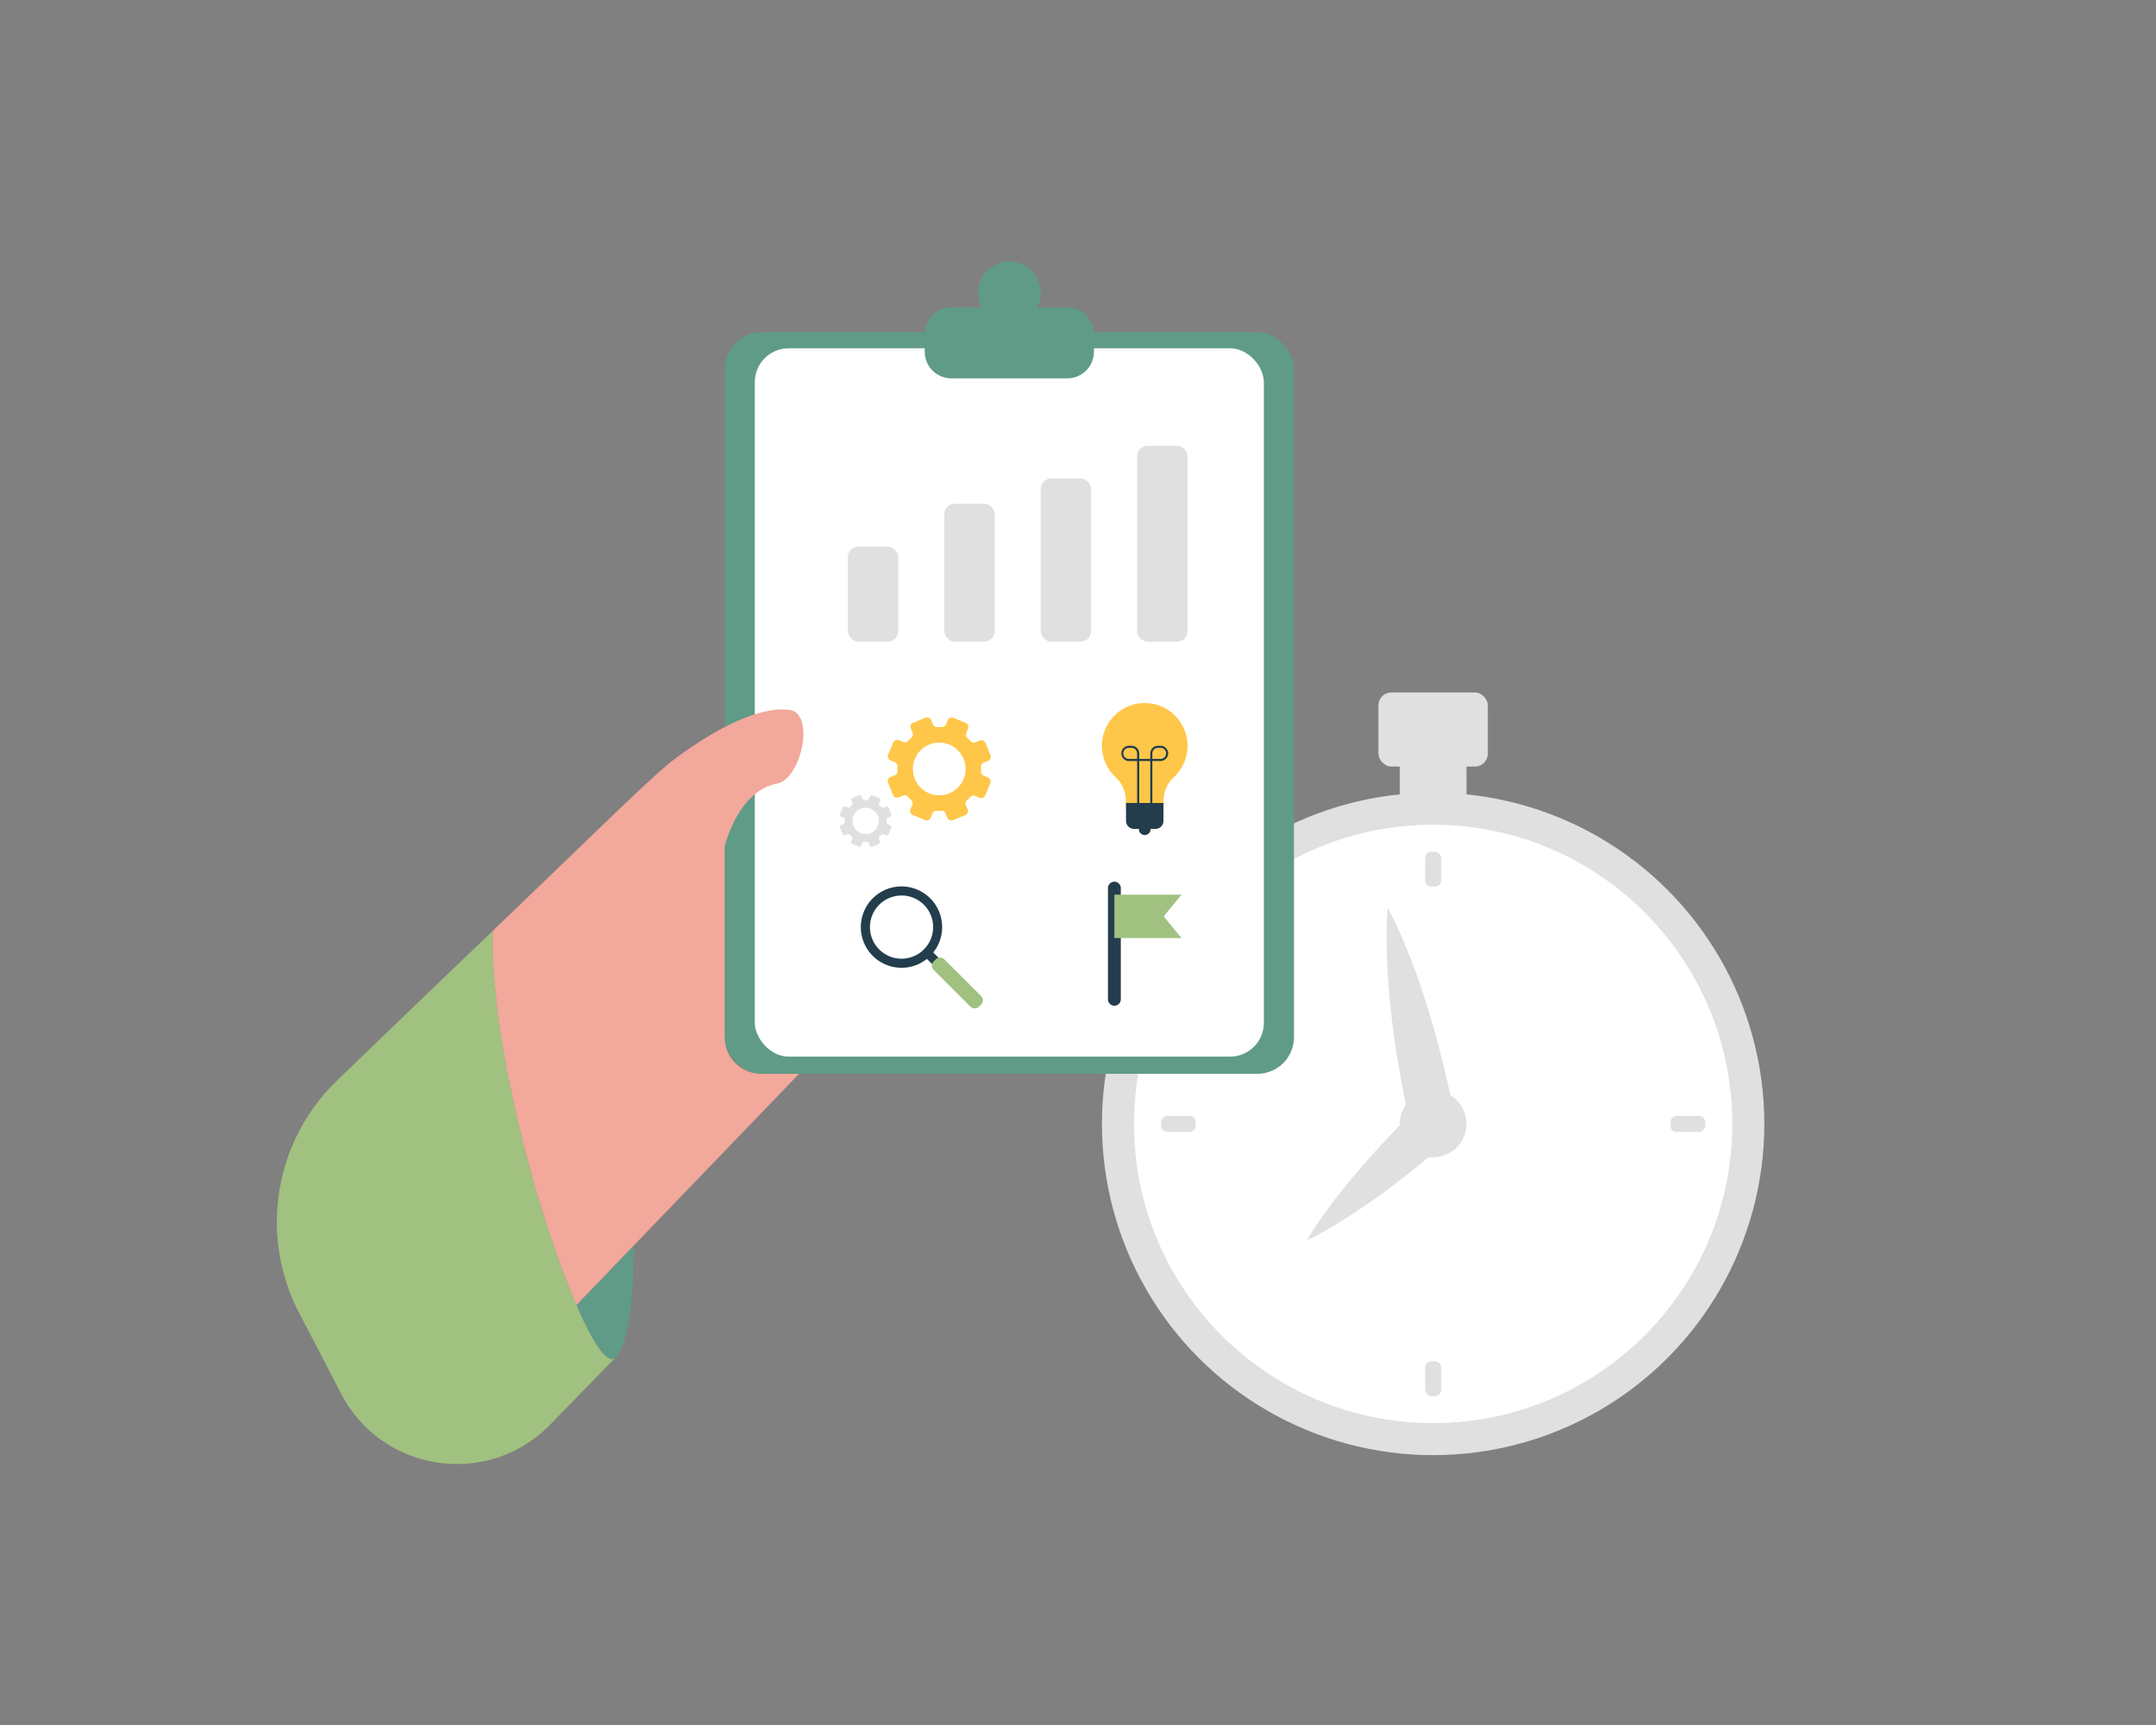 <?xml version="1.0" encoding="utf-8"?>
<svg xmlns="http://www.w3.org/2000/svg" id="Layer_2" viewBox="0 0 2500 2000">
  <rect x="0" y="0" width="2500" height="2000" fill="#808080" stroke="none"/>
  <rect height="2000" id="Background" style="fill:none" width="2500"/>
  <rect height="77.36" style="fill:#e0e0e0" width="77.36" x="1623.12" y="869.87"/>
  <rect height="85.89" rx="14.92" style="fill:#e0e0e0" width="126.84" x="1598.38" y="802.84"/>
  <circle cx="1661.8" cy="1303.1" r="384.04" style="fill:#e0e0e0"/>
  <circle cx="1661.8" cy="1303.1" r="346.87" style="fill:#fff"/>
  <circle cx="1661.8" cy="1303.1" r="38.68" style="fill:#e0e0e0"/>
  <path d="M1687.4,1298.89a25,25,0,0,1-8,23.3h0q-37.37,32.93-77.89,62.47-20.31,14.74-41.68,28.29c-14.29,9-28.89,17.67-44.5,25.21,8.78-15,18.65-28.78,28.74-42.32s20.68-26.56,31.59-39.21c18.39-21.53,37.67-42.13,57.63-61.94-8.18-37-14.78-74.47-19.28-112.33-2.52-21.23-4.36-42.66-5.37-64.23s-1.31-43.33.53-65.51c10.65,19.55,19,39.59,26.86,59.73s14.71,40.52,20.93,61a1158.35,1158.35,0,0,1,30.24,124.41Z" style="fill:#e0e0e0"/>
  <rect height="40.21" rx="6.96" style="fill:#e0e0e0" width="18.56" x="1652.52" y="987.61"/>
  <rect height="40.21" rx="6.96" style="fill:#e0e0e0" transform="rotate(-90 1366.41 1303.1)" width="18.56" x="1357.14" y="1283"/>
  <rect height="40.21" rx="6.96" style="fill:#e0e0e0" transform="rotate(-180 1661.8 1598.485)" width="18.56" x="1652.52" y="1578.38"/>
  <rect height="40.21" rx="6.96" style="fill:#e0e0e0" transform="rotate(90 1957.18 1303.1)" width="18.56" x="1947.9" y="1283"/>
  <rect height="859.75" rx="42.4" style="fill:#609b88" width="660.13" x="840.32" y="385.24"/>
  <rect height="821.23" rx="39.19" style="fill:#fff" width="590.27" x="875.25" y="403.83"/>
  <path d="M1045.35,1122.05a47.15,47.15,0,1,1,33.32-13.81A46.82,46.82,0,0,1,1045.35,1122.05Zm0-83.78a36.63,36.63,0,1,0,25.93,10.72A36.55,36.55,0,0,0,1045.35,1038.27Z" style="fill:#233d4c"/>
  <path d="M1083.9,1118.7a5.22,5.22,0,0,1-3.7-1.53l-8.92-8.93a5.23,5.23,0,0,1,7.39-7.39l8.93,8.92a5.23,5.23,0,0,1-3.7,8.93Z" style="fill:#233d4c"/>
  <rect height="74.2" rx="6.69" style="fill:#a1c180" transform="rotate(-45 1110.141 1139.705)" width="17.42" x="1101.43" y="1102.6"/>
  <path d="M1377,864.74a49.5,49.5,0,0,1-15.84,36.35,37.33,37.33,0,0,0-12,27.31v11.45h-43.61V928.4a37.38,37.38,0,0,0-12-27.34A49.63,49.63,0,1,1,1377,864.74Z" style="fill:#ffc749"/>
  <path d="M1349.1,931v20.77a9.31,9.31,0,0,1-9.31,9.31h-5.59a6.82,6.82,0,1,1-13.63,0H1315a9.31,9.31,0,0,1-9.31-9.31V931Z" style="fill:#233d4c"/>
  <path d="M1335,941.06a1.21,1.21,0,0,1-1.21-1.21V882.31H1321v57.54a1.21,1.21,0,1,1-2.42,0V882.31h-9.79a8.83,8.83,0,0,1,0-17.65h3.38a8.84,8.84,0,0,1,8.83,8.82v6.41h12.88v-6.41a8.83,8.83,0,0,1,8.82-8.82H1346a8.83,8.83,0,0,1,0,17.65h-9.79v57.54A1.21,1.21,0,0,1,1335,941.06Zm1.21-61.17H1346a6.41,6.41,0,0,0,0-12.81h-3.39a6.41,6.41,0,0,0-6.4,6.4Zm-27.51-12.81a6.41,6.41,0,0,0,0,12.81h9.79v-6.41a6.41,6.41,0,0,0-6.41-6.4Z" style="fill:#233d4c"/>
  <path d="M1292.18,1166.07a7.45,7.45,0,0,1-7.45-7.45V1029.69a7.45,7.45,0,0,1,14.9,0v128.93A7.46,7.46,0,0,1,1292.18,1166.07Z" style="fill:#233d4c"/>
  <polygon points="1349.39 1062.43 1370.05 1087.62 1292.17 1087.62 1292.17 1037.25 1370.05 1037.25 1349.39 1062.43" style="fill:#a1c180"/>
  <path d="M998.8,980.06l1.08-2.57a2.46,2.46,0,0,1,2.45-1.51,24,24,0,0,0,2.68,0,2.48,2.48,0,0,1,2.44,1.54l1,2.57a2.48,2.48,0,0,0,3.23,1.36l7.18-2.94a2.48,2.48,0,0,0,1.35-3.23l-1-2.57a2.5,2.5,0,0,1,.66-2.81,22.48,22.48,0,0,0,1.9-1.88,2.5,2.5,0,0,1,2.82-.64l2.56,1.07a2.47,2.47,0,0,0,3.24-1.32l3-7.15a2.47,2.47,0,0,0-1.33-3.24l-2.56-1.08a2.48,2.48,0,0,1-1.51-2.45,24,24,0,0,0,0-2.68,2.5,2.5,0,0,1,1.53-2.44l2.58-1.05a2.47,2.47,0,0,0,1.35-3.23l-2.93-7.18a2.48,2.48,0,0,0-3.23-1.35l-2.57,1.05a2.5,2.5,0,0,1-2.81-.66,22.48,22.48,0,0,0-1.88-1.9,2.52,2.52,0,0,1-.65-2.82l1.08-2.56a2.47,2.47,0,0,0-1.32-3.24l-7.15-3a2.47,2.47,0,0,0-3.24,1.32l-1.08,2.57a2.49,2.49,0,0,1-2.46,1.51,23.77,23.77,0,0,0-2.67,0,2.5,2.5,0,0,1-2.44-1.53l-1.05-2.58a2.47,2.47,0,0,0-3.23-1.35L988.65,925a2.47,2.47,0,0,0-1.35,3.23l1.05,2.57a2.49,2.49,0,0,1-.67,2.81,24.08,24.08,0,0,0-1.9,1.88,2.48,2.48,0,0,1-2.81.64l-2.56-1.07a2.47,2.47,0,0,0-3.24,1.32l-3,7.15a2.47,2.47,0,0,0,1.32,3.24l2.57,1.08a2.5,2.5,0,0,1,1.51,2.45,24,24,0,0,0,0,2.68,2.5,2.5,0,0,1-1.54,2.44l-2.57,1a2.48,2.48,0,0,0-1.36,3.23L977,966.9a2.47,2.47,0,0,0,3.23,1.35l2.57-1a2.47,2.47,0,0,1,2.8.67c.6.66,1.23,1.3,1.89,1.9a2.48,2.48,0,0,1,.64,2.81l-1.07,2.56a2.47,2.47,0,0,0,1.32,3.24l7.15,3A2.47,2.47,0,0,0,998.8,980.06Zm-9.14-22.52a15.26,15.26,0,1,1,19.89,8.35A15.25,15.25,0,0,1,989.66,957.54Z" style="fill:#e0e0e0"/>
  <path d="M1079.13,948.13l2.15-5.13a5,5,0,0,1,4.91-3,47.94,47.94,0,0,0,5.36,0,5,5,0,0,1,4.89,3.07l2.11,5.16a5,5,0,0,0,6.46,2.71l14.36-5.87a5,5,0,0,0,2.71-6.47l-2.11-5.15a5,5,0,0,1,1.34-5.62,46.71,46.71,0,0,0,3.81-3.77,5,5,0,0,1,5.62-1.28l5.14,2.15a4.94,4.94,0,0,0,6.48-2.65l6-14.31a4.94,4.94,0,0,0-2.65-6.48l-5.13-2.16a5,5,0,0,1-3-4.91,47.92,47.92,0,0,0,0-5.36,5,5,0,0,1,3.07-4.88l5.16-2.11a5,5,0,0,0,2.71-6.46l-5.87-14.37a5,5,0,0,0-6.46-2.71l-5.16,2.11a5,5,0,0,1-5.62-1.33,48.38,48.38,0,0,0-3.76-3.82,5,5,0,0,1-1.29-5.61l2.16-5.14a5,5,0,0,0-2.66-6.49l-14.3-6a5,5,0,0,0-6.49,2.65L1096.9,840a5,5,0,0,1-4.91,3,47.76,47.76,0,0,0-5.35,0,5,5,0,0,1-4.9-3.07l-2.1-5.16a5,5,0,0,0-6.47-2.71L1058.82,838a4.93,4.93,0,0,0-2.71,6.46l2.1,5.16a5,5,0,0,1-1.34,5.61,50,50,0,0,0-3.8,3.77,5,5,0,0,1-5.63,1.28l-5.13-2.15a5,5,0,0,0-6.49,2.65l-6,14.31a5,5,0,0,0,2.66,6.49l5.13,2.15a5,5,0,0,1,3,4.91,50.45,50.45,0,0,0,0,5.36,5,5,0,0,1-3.07,4.89l-5.15,2.11a5,5,0,0,0-2.72,6.46l5.88,14.36a4.94,4.94,0,0,0,6.46,2.71l5.15-2.11a5,5,0,0,1,5.62,1.34,50.17,50.17,0,0,0,3.77,3.81,5,5,0,0,1,1.28,5.62l-2.15,5.13a5,5,0,0,0,2.65,6.49l14.31,6A5,5,0,0,0,1079.13,948.13Zm-18.2-68.43a30.54,30.54,0,1,1,16.35,40A30.54,30.54,0,0,1,1060.93,879.7Z" style="fill:#ffc749"/>
  <path d="M1268.48,387.22v20.57a30.86,30.86,0,0,1-30.86,30.86H1103.15a30.85,30.85,0,0,1-30.87-30.86V387.22a30.86,30.86,0,0,1,30.87-30.86h35.26A36,36,0,0,1,1134,339a36.41,36.41,0,0,1,72.81,0,36,36,0,0,1-4.44,17.38h35.27A30.87,30.87,0,0,1,1268.48,387.22Z" style="fill:#609b88"/>
  <rect height="110.07" rx="12.17" style="fill:#e0e0e0" width="58.48" x="983.16" y="633.85"/>
  <rect height="159.95" rx="12.17" style="fill:#e0e0e0" width="58.48" x="1094.96" y="583.98"/>
  <rect height="189.19" rx="12.17" style="fill:#e0e0e0" width="58.48" x="1206.75" y="554.74"/>
  <rect height="227.02" rx="12.17" style="fill:#e0e0e0" width="58.48" x="1318.54" y="516.9"/>
  <path d="M713.72,1573.91,638,1651.7c-71.89,73.8-194.91,55.64-242.41-35.77l-48.89-94.07a227.77,227.77,0,0,1,44-268.95c53-51.18,117.44-113.17,180.91-173.88-3.4,129.11,52.68,332.2,96.93,434.06C687.79,1557.69,704.89,1582.87,713.72,1573.91Z" style="fill:#a1c180"/>
  <path d="M734.94,1444c-.22,52-4.37,112.31-21.07,129.76-.06,0-.09.09-.12.12l0,0c-8.83,9-25.93-16.22-45.28-60.82Z" style="fill:#609b88"/>
  <path d="M900.81,908.55c-45.94,9.11-60.49,73.09-60.49,73.09v220.95a42.4,42.4,0,0,0,42.41,42.4h43.85L734.94,1444l-66.5,69.09c-44.25-101.86-100.33-304.95-96.93-434.06,123.33-117.93,185.27-180,211-199.14,56.73-42.2,103.65-60.95,133.2-56.74S929.54,902.86,900.81,908.55Z" style="fill:#f2a89b"/>
</svg>